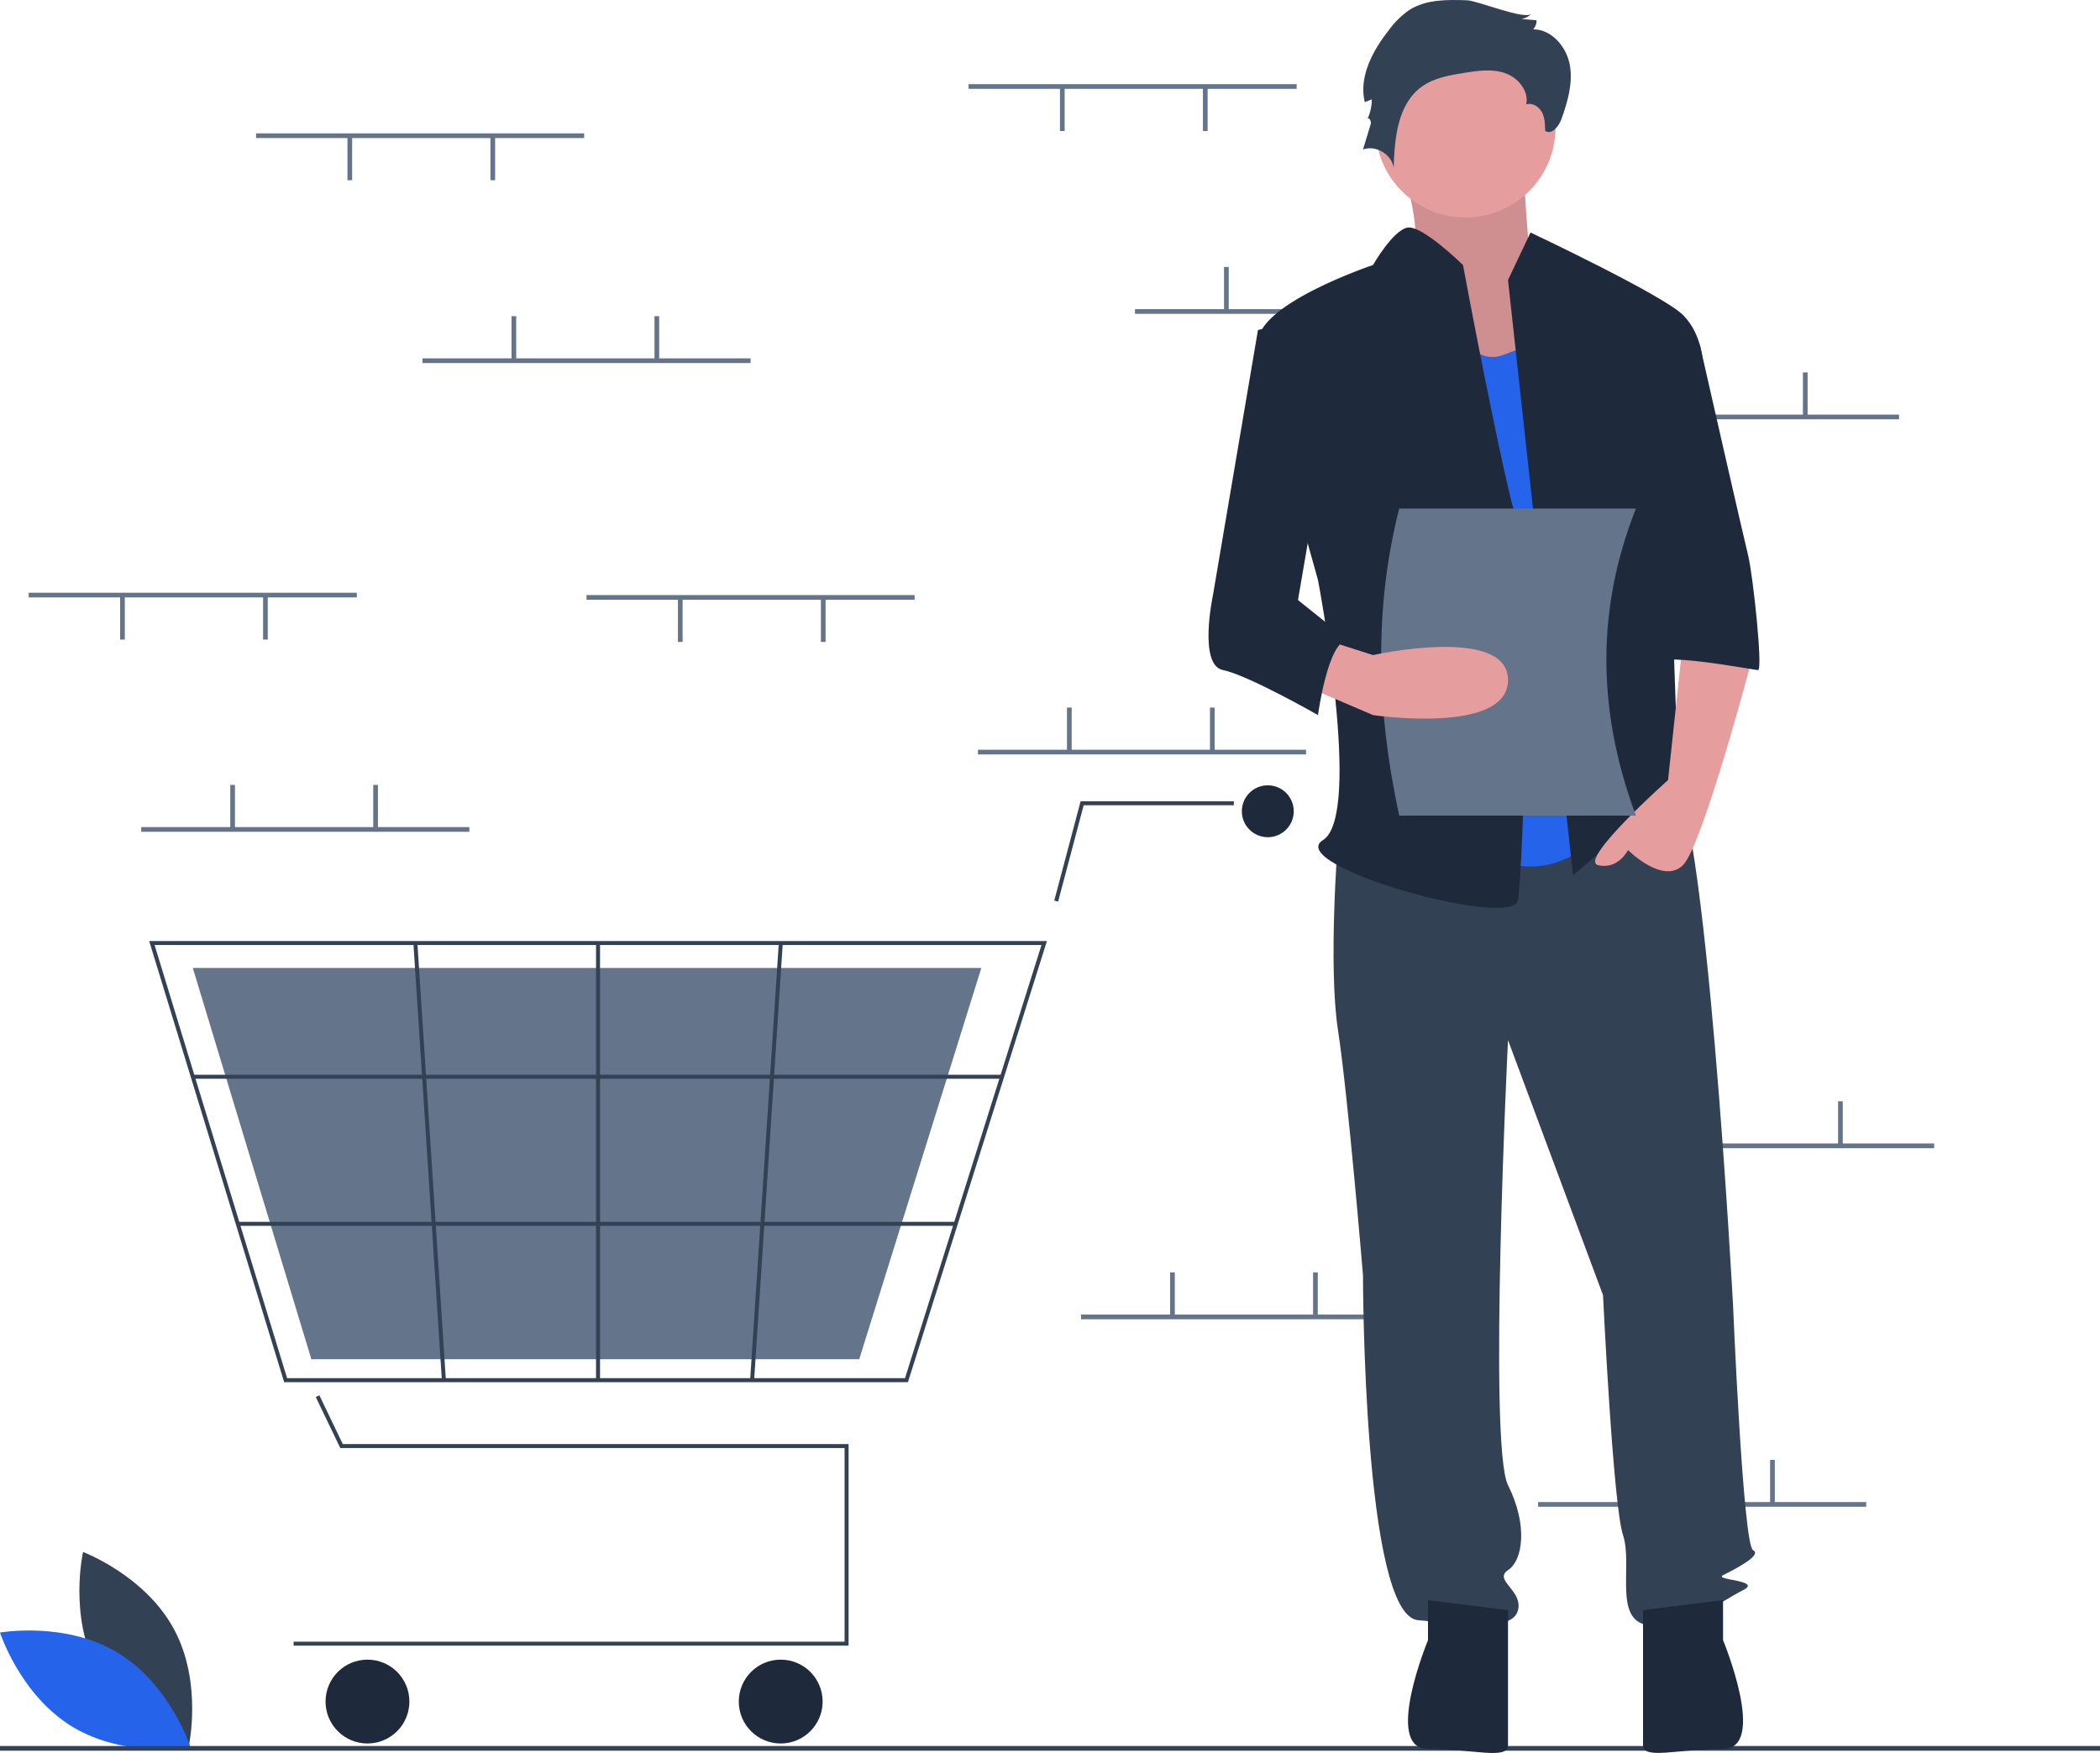 <svg width="896" height="748" viewBox="0 0 896 748" fill="none" xmlns="http://www.w3.org/2000/svg">
<g clip-path="url(#clip0_1121_2)">
<path d="M41.634 712.738C54.062 735.787 80.44 745.681 80.44 745.681C80.44 745.681 86.667 718.206 74.239 695.157C61.81 672.108 35.433 662.213 35.433 662.213C35.433 662.213 29.206 689.689 41.634 712.738Z" fill="#334155"/>
<path d="M50.176 705.155C72.615 718.655 81.257 745.469 81.257 745.469C81.257 745.469 53.519 750.396 31.08 736.896C8.642 723.396 0 696.582 0 696.582C0 696.582 27.738 691.655 50.176 705.155Z" fill="#2563EB"/>
<path d="M553.249 35.908H413.249V37.908H553.249V35.908Z" fill="#64748B"/>
<path d="M515.249 37.408H513.249V55.908H515.249V37.408Z" fill="#64748B"/>
<path d="M454.249 37.408H452.249V55.908H454.249V37.408Z" fill="#64748B"/>
<path d="M624.249 131.908H484.249V133.908H624.249V131.908Z" fill="#64748B"/>
<path d="M524.249 113.908H522.249V132.408H524.249V113.908Z" fill="#64748B"/>
<path d="M585.249 113.908H583.249V132.408H585.249V113.908Z" fill="#64748B"/>
<path d="M810.249 176.908H670.249V178.908H810.249V176.908Z" fill="#64748B"/>
<path d="M710.249 158.908H708.249V177.408H710.249V158.908Z" fill="#64748B"/>
<path d="M771.249 158.908H769.249V177.408H771.249V158.908Z" fill="#64748B"/>
<path d="M796.249 640.908H656.249V642.908H796.249V640.908Z" fill="#64748B"/>
<path d="M696.249 622.908H694.249V641.408H696.249V622.908Z" fill="#64748B"/>
<path d="M757.249 622.908H755.249V641.408H757.249V622.908Z" fill="#64748B"/>
<path d="M557.249 319.908H417.249V321.908H557.249V319.908Z" fill="#64748B"/>
<path d="M457.249 301.908H455.249V320.408H457.249V301.908Z" fill="#64748B"/>
<path d="M518.249 301.908H516.249V320.408H518.249V301.908Z" fill="#64748B"/>
<path d="M601.249 560.908H461.249V562.908H601.249V560.908Z" fill="#64748B"/>
<path d="M501.249 542.908H499.249V561.408H501.249V542.908Z" fill="#64748B"/>
<path d="M562.249 542.908H560.249V561.408H562.249V542.908Z" fill="#64748B"/>
<path d="M825.249 487.908H685.249V489.908H825.249V487.908Z" fill="#64748B"/>
<path d="M725.249 469.908H723.249V488.408H725.249V469.908Z" fill="#64748B"/>
<path d="M786.249 469.908H784.249V488.408H786.249V469.908Z" fill="#64748B"/>
<path d="M362.06 702.184H125.274V700.481H360.356V617.861H145.18L134.727 596.084L136.263 595.347L146.252 616.157H362.06V702.184Z" fill="#334155"/>
<path d="M156.788 743.92C166.667 743.92 174.675 735.912 174.675 726.033C174.675 716.154 166.667 708.146 156.788 708.146C146.91 708.146 138.902 716.154 138.902 726.033C138.902 735.912 146.91 743.92 156.788 743.92Z" fill="#1e293b"/>
<path d="M333.101 743.92C342.979 743.92 350.987 735.912 350.987 726.033C350.987 716.154 342.979 708.146 333.101 708.146C323.222 708.146 315.214 716.154 315.214 726.033C315.214 735.912 323.222 743.92 333.101 743.92Z" fill="#1e293b"/>
<path d="M540.927 357.226C547.043 357.226 552 352.268 552 346.153C552 340.038 547.043 335.08 540.927 335.08C534.812 335.08 529.854 340.038 529.854 346.153C529.854 352.268 534.812 357.226 540.927 357.226Z" fill="#1e293b"/>
<path d="M387.385 589.753H121.237L63.648 401.517H446.693L446.344 402.624L387.385 589.753ZM122.497 588.05H386.136L444.37 403.22H65.951L122.497 588.05Z" fill="#334155"/>
<path d="M366.61 579.958H132.842L82.26 413.015H418.701L418.395 413.998L366.61 579.958Z" fill="#64748B"/>
<path d="M451.465 384.7L449.818 384.263L461.059 341.894H526.448V343.598H462.37L451.465 384.7Z" fill="#334155"/>
<path d="M427.552 458.584H82.258V460.287H427.552V458.584Z" fill="#334155"/>
<path d="M407.778 521.344H101.459V523.047H407.778V521.344Z" fill="#334155"/>
<path d="M256.017 402.369H254.314V588.902H256.017V402.369Z" fill="#334155"/>
<path d="M332.286 402.315L320.057 588.843L321.758 588.955L333.986 402.426L332.286 402.315Z" fill="#334155"/>
<path d="M178.081 402.313L176.38 402.424L188.538 588.957L190.238 588.846L178.081 402.313Z" fill="#334155"/>
<path d="M896 745H0V747H896V745Z" fill="#334155"/>
<path d="M595.411 61.876C595.411 61.876 610.029 103.482 601.033 109.883C592.037 116.284 631.394 168.559 631.394 168.559L678.623 155.757L652.76 112.017C652.76 112.017 649.386 68.277 649.386 61.876C649.386 55.475 595.411 61.876 595.411 61.876Z" fill="#E69D9E"/>
<path opacity="0.1" d="M595.411 61.876C595.411 61.876 610.029 103.482 601.033 109.883C592.037 116.284 631.394 168.559 631.394 168.559L678.623 155.757L652.76 112.017C652.76 112.017 649.386 68.277 649.386 61.876C649.386 55.475 595.411 61.876 595.411 61.876Z" fill="black"/>
<path d="M570.874 358.454C570.874 358.454 566.606 411.795 570.874 439.533C575.141 467.27 581.542 544.082 581.542 544.082C581.542 544.082 581.542 689.17 605.012 691.304C628.482 693.438 645.552 695.571 647.685 687.037C649.819 678.502 637.017 674.235 643.418 669.967C649.819 665.7 651.953 650.765 643.418 633.695C634.883 616.626 643.418 443.8 643.418 443.8L683.957 552.616C683.957 552.616 688.225 642.23 692.492 655.032C696.759 667.834 688.225 691.304 703.16 693.438C718.096 695.571 735.165 682.769 743.7 678.502C752.234 674.235 730.898 674.235 735.165 672.101C739.432 669.967 752.234 663.566 747.967 661.433C743.7 659.299 739.432 556.884 739.432 556.884C739.432 556.884 727.697 338.184 712.762 329.65C697.826 321.115 688.225 335.815 688.225 335.815L570.874 358.454Z" fill="#334155"/>
<path d="M609.279 682.77V699.839C609.279 699.839 590.077 746.238 609.279 746.238C628.482 746.238 643.418 751.046 643.418 744.646V687.037L609.279 682.77Z" fill="#1e293b"/>
<path d="M735.165 682.739V699.808C735.165 699.808 754.368 746.208 735.165 746.208C715.962 746.208 701.027 751.016 701.027 744.615V687.007L735.165 682.739Z" fill="#1e293b"/>
<path d="M625.282 92.814C646.493 92.814 663.688 75.619 663.688 54.408C663.688 33.197 646.493 16.002 625.282 16.002C604.071 16.002 586.876 33.197 586.876 54.408C586.876 75.619 604.071 92.814 625.282 92.814Z" fill="#E69D9E"/>
<path d="M613.547 125.886C613.547 125.886 624.215 157.891 641.284 151.49L658.354 145.089L688.225 349.919C688.225 349.919 664.754 384.058 630.616 362.721C596.477 341.385 613.547 125.886 613.547 125.886Z" fill="#2563EB"/>
<path d="M643.418 119.485L653.019 99.215C653.019 99.215 709.561 125.886 718.096 134.42C726.631 142.955 726.63 155.757 726.63 155.757L711.695 209.098C711.695 209.098 715.962 326.449 715.962 330.716C715.962 334.984 730.898 358.454 720.23 349.919C709.561 341.385 707.428 332.85 698.893 345.652C690.358 358.454 671.156 373.39 671.156 373.39L643.418 119.485Z" fill="#1e293b"/>
<path d="M718.096 273.108L711.695 332.85C711.695 332.85 673.289 366.989 681.824 369.122C690.358 371.256 694.626 362.721 694.626 362.721C694.626 362.721 709.561 377.657 718.096 369.122C726.63 360.588 747.967 279.509 747.967 279.509L718.096 273.108Z" fill="#E69D9E"/>
<path d="M626.1 0.13C617.586 -0.174 608.474 -0.325 601.296 4.263C597.993 6.566 595.096 9.402 592.724 12.655C585.732 21.493 579.691 32.614 582.288 43.58L585.304 42.404C585.304 45.331 584.654 48.221 583.399 50.866C583.824 49.631 585.246 51.628 584.866 52.877L581.543 63.778C587.005 61.775 593.8 65.83 594.631 71.587C595.011 58.926 596.324 44.408 606.595 36.994C611.775 33.255 618.33 32.114 624.637 31.101C630.455 30.166 636.555 29.274 642.128 31.189C647.7 33.105 652.446 38.804 651.183 44.56C653.752 43.675 656.626 45.466 657.896 47.869C659.166 50.272 659.233 53.106 659.271 55.824C662.01 57.76 665.127 53.916 666.244 50.753C668.864 43.328 671.193 35.425 669.782 27.68C668.37 19.934 662.058 12.532 654.185 12.506C655.141 11.456 655.651 10.076 655.607 8.657L649.118 8.109C650.765 7.876 652.28 7.077 653.403 5.849C650.798 8.716 630.313 0.28 626.1 0.13Z" fill="#334155"/>
<path d="M624.215 113.084C624.215 113.084 606.846 96.063 600.595 97.106C594.344 98.148 585.809 113.084 585.809 113.084C585.809 113.084 534.602 130.153 536.735 147.222C538.869 164.292 562.339 247.504 562.339 247.504C562.339 247.504 581.542 347.786 564.473 358.454C547.403 369.122 645.552 396.86 647.685 384.058C649.819 371.256 654.086 243.237 647.685 224.034C641.284 204.831 624.215 113.084 624.215 113.084Z" fill="#1e293b"/>
<path d="M698.893 147.222H725.276C725.276 147.222 743.7 228.301 745.833 236.836C747.967 245.37 752.234 285.91 750.101 285.91C747.967 285.91 705.294 277.375 705.294 283.776L698.893 147.222Z" fill="#1e293b"/>
<path d="M698 348H597C587.144 302.66 586.32 258.854 597 217H698C681.701 258.101 680.682 301.607 698 348Z" fill="#64748B"/>
<path d="M555.938 292.311L585.809 305.113C585.809 305.113 643.418 313.647 643.418 290.177C643.418 266.707 585.809 279.509 585.809 279.509L566.605 273.369L555.938 292.311Z" fill="#E69D9E"/>
<path d="M562.339 134.42L536.735 140.821L517.532 253.905C517.532 253.905 511.131 283.776 521.8 285.91C532.468 288.044 562.339 305.113 562.339 305.113C562.339 305.113 566.606 273.108 575.141 273.108L553.804 256.039L566.606 181.361L562.339 134.42Z" fill="#1e293b"/>
<path d="M200.248 352.908H60.248V354.908H200.248V352.908Z" fill="#64748B"/>
<path d="M100.249 334.908H98.249V353.408H100.249V334.908Z" fill="#64748B"/>
<path d="M161.249 334.908H159.249V353.408H161.249V334.908Z" fill="#64748B"/>
<path d="M249.249 56.908H109.249V58.908H249.249V56.908Z" fill="#64748B"/>
<path d="M211.249 58.408H209.249V76.908H211.249V58.408Z" fill="#64748B"/>
<path d="M150.249 58.408H148.249V76.908H150.249V58.408Z" fill="#64748B"/>
<path d="M390.249 253.908H250.249V255.908H390.249V253.908Z" fill="#64748B"/>
<path d="M352.249 255.408H350.249V273.908H352.249V255.408Z" fill="#64748B"/>
<path d="M291.249 255.408H289.249V273.908H291.249V255.408Z" fill="#64748B"/>
<path d="M152.248 252.908H12.248V254.908H152.248V252.908Z" fill="#64748B"/>
<path d="M114.249 254.408H112.249V272.908H114.249V254.408Z" fill="#64748B"/>
<path d="M53.248 254.408H51.248V272.908H53.248V254.408Z" fill="#64748B"/>
<path d="M320.249 152.908H180.249V154.908H320.249V152.908Z" fill="#64748B"/>
<path d="M220.249 134.908H218.249V153.408H220.249V134.908Z" fill="#64748B"/>
<path d="M281.249 134.908H279.249V153.408H281.249V134.908Z" fill="#64748B"/>
</g>
<defs>
<clipPath id="clip0_1121_2">
<rect width="896" height="747.971" fill="white"/>
</clipPath>
</defs>
</svg>

